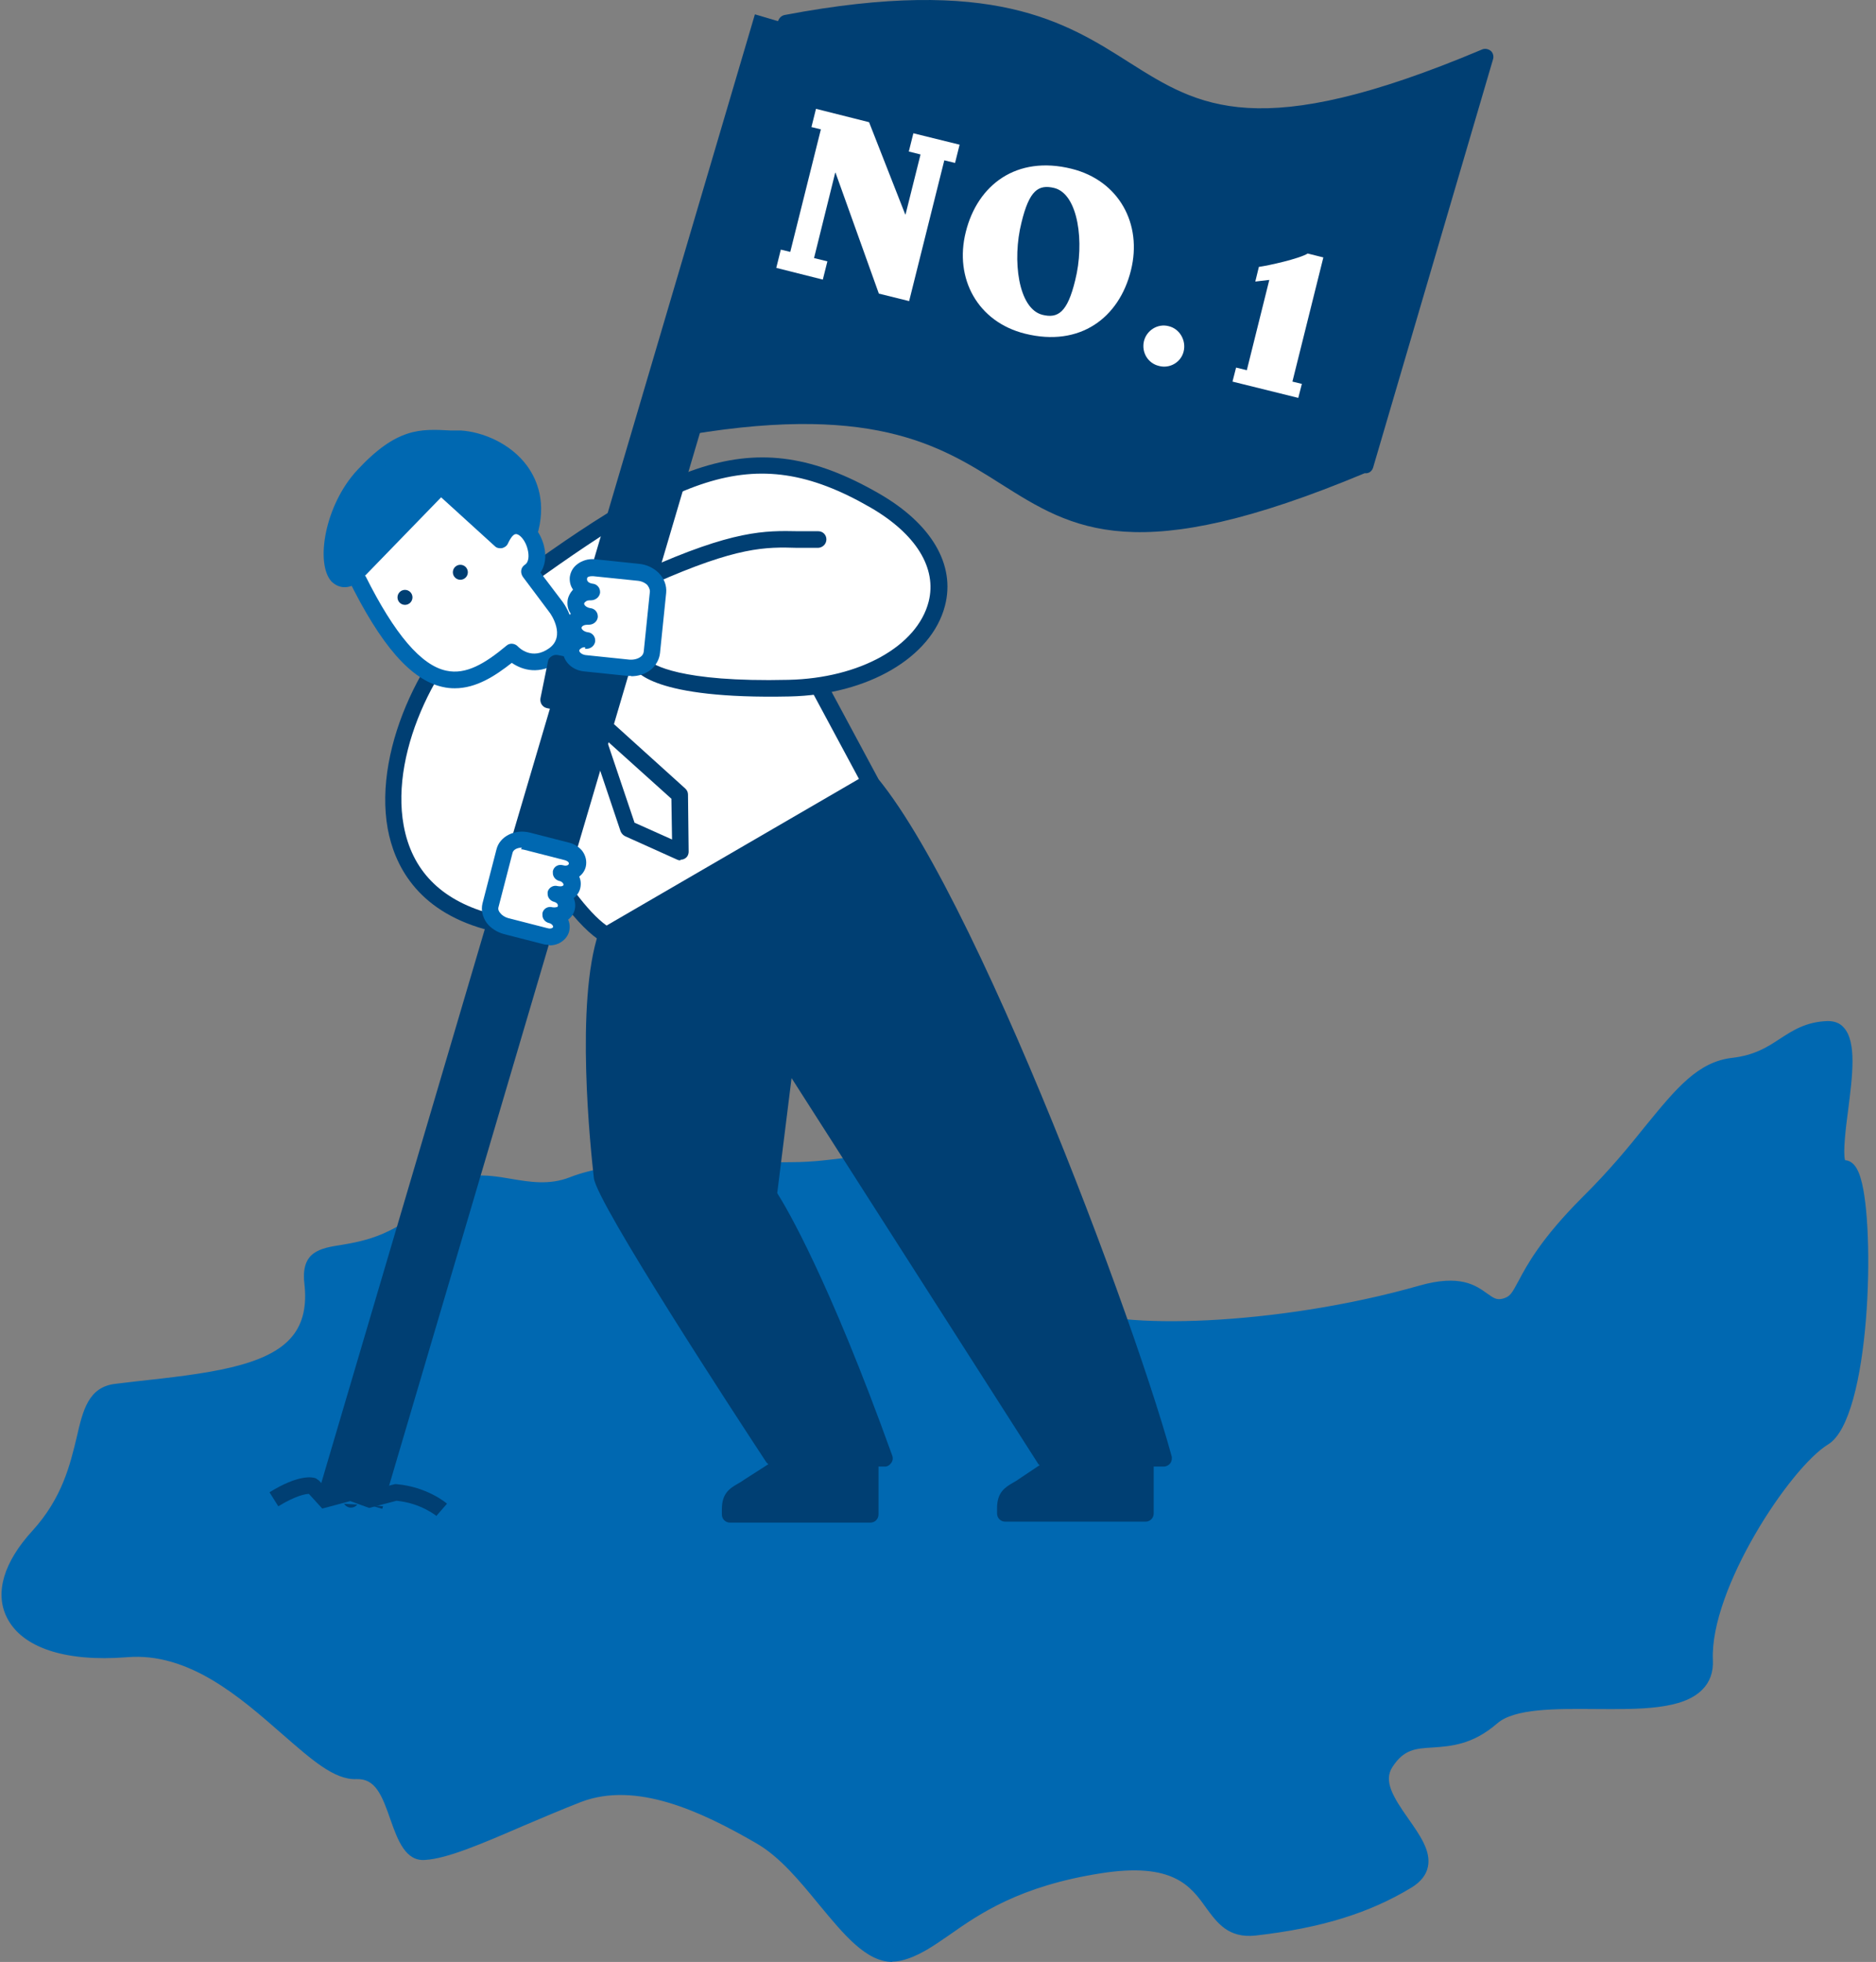<svg width="155" height="162" viewBox="0 0 155 162" fill="none" xmlns="http://www.w3.org/2000/svg">
<rect x="0" y="0" width="155" height="162" fill="#808080" stroke="none"/>
<path d="M9.649 114.962C18.985 113.912 26.708 113.535 25.82 105.92C25.336 101.668 30.314 105.785 36.61 99.085C39.489 96.017 43.202 99.488 47.319 97.874C51.463 96.259 59.131 96.663 65.32 96.69C71.509 96.716 75.545 94.241 79.608 98.358C83.671 102.475 86.631 104.359 87.411 107.534C88.218 110.764 104.39 110.575 117.413 106.835C122.418 105.409 122.202 108.449 124.301 107.911C126.4 107.373 125.162 105.355 131.243 99.354C137.324 93.326 139.208 88.509 143.19 88.051C147.172 87.594 147.737 85.118 151.047 85.01C154.357 84.903 150.213 96.609 152.366 96.501C154.518 96.394 154.222 116.576 150.724 118.702C147.226 120.828 140.634 131.081 140.876 137.082C141.118 143.083 127.073 138.508 123.279 141.818C119.485 145.128 116.686 142.141 114.507 145.559C112.327 148.976 120.104 152.986 116.337 155.273C112.569 157.561 108.372 158.637 103.69 159.175C99.008 159.714 101.484 152.367 90.882 154.009C80.281 155.65 77.94 160.386 74.307 161.221C70.675 162.055 67.634 154.358 62.845 151.587C58.055 148.815 52.593 146.285 47.776 148.115C42.96 149.972 37.659 152.717 35.076 152.878C32.493 153.04 33.3 146.043 29.425 146.178C25.551 146.339 19.281 135.387 10.429 136.113C1.603 136.84 -1.949 132.4 3.191 126.829C8.303 121.259 6.016 115.312 9.649 114.908V114.962Z" fill="#0068B1"/>
<path d="M73.741 162.001C71.562 162.001 69.705 159.713 67.714 157.318C66.1 155.354 64.458 153.336 62.494 152.205C57.893 149.541 52.565 147.065 48.018 148.788C46.43 149.407 44.789 150.106 43.202 150.779C39.838 152.232 36.959 153.47 35.129 153.578C33.515 153.712 32.869 151.963 32.277 150.295C31.55 148.196 31.012 146.85 29.452 146.904C27.622 146.985 25.738 145.289 23.29 143.163C19.846 140.149 15.594 136.409 10.482 136.84C5.397 137.243 1.791 136.059 0.553 133.53C-0.442 131.511 0.311 128.982 2.679 126.398C5.154 123.68 5.8 120.909 6.338 118.675C6.85 116.441 7.307 114.504 9.567 114.262L11.155 114.073C17.047 113.428 22.133 112.862 24.178 110.306C25.039 109.23 25.362 107.803 25.147 105.973C24.851 103.336 26.465 103.067 28.187 102.798C30.071 102.475 32.923 102.018 36.125 98.6C37.981 96.635 40.134 96.985 42.206 97.335C43.793 97.604 45.408 97.873 47.103 97.201C50.682 95.801 56.547 95.855 62.225 95.936C63.301 95.936 64.404 95.99 65.4 95.963C67.149 95.963 68.71 95.747 70.216 95.559C73.849 95.075 76.997 94.671 80.118 97.846C81.222 98.95 82.217 99.892 83.132 100.753C85.661 103.121 87.464 104.816 88.11 107.346C88.164 107.534 88.352 107.723 88.675 107.911C92.038 109.848 105.519 109.499 117.251 106.162C120.641 105.193 121.933 106.135 122.874 106.808C123.439 107.211 123.655 107.346 124.139 107.238C124.758 107.077 124.892 106.834 125.457 105.785C126.157 104.466 127.314 102.287 130.758 98.842C132.938 96.689 134.552 94.725 135.951 92.976C138.481 89.881 140.283 87.674 143.109 87.351C144.965 87.136 146.015 86.463 147.037 85.791C148.114 85.091 149.217 84.364 151.02 84.311C151.558 84.311 152.015 84.472 152.338 84.849C153.414 86.033 153.064 88.805 152.688 91.738C152.499 93.137 152.257 95.209 152.446 95.801C153.307 95.855 153.63 96.931 153.737 97.308C154.948 101.264 154.571 117.114 151.046 119.267C147.898 121.178 141.279 131.215 141.521 137.055C141.575 138.05 141.279 138.885 140.66 139.504C139.046 141.172 135.521 141.145 131.808 141.118C128.525 141.091 125.135 141.064 123.708 142.302C121.663 144.078 119.861 144.186 118.381 144.294C116.928 144.374 115.986 144.455 115.044 145.908C114.291 147.065 115.098 148.384 116.39 150.214C117.331 151.559 118.246 152.851 117.977 154.143C117.843 154.816 117.385 155.381 116.659 155.838C113.161 157.964 109.178 159.202 103.743 159.821C101.483 160.063 100.568 158.771 99.653 157.534C98.389 155.757 96.936 153.739 90.962 154.681C84.235 155.731 80.899 158.045 78.45 159.767C77.051 160.736 75.84 161.57 74.441 161.893C74.199 161.947 73.957 161.974 73.715 161.974L73.741 162.001ZM51.301 146.85C55.31 146.85 59.48 148.868 63.194 151.021C65.373 152.286 67.176 154.493 68.79 156.43C70.701 158.745 72.504 160.951 74.172 160.574C75.329 160.305 76.378 159.579 77.724 158.637C80.28 156.861 83.778 154.439 90.828 153.336C97.635 152.286 99.492 154.869 100.837 156.753C101.698 157.937 102.209 158.664 103.662 158.502C108.909 157.91 112.703 156.726 116.04 154.708C116.443 154.466 116.686 154.197 116.739 153.901C116.874 153.201 116.121 152.098 115.367 151.021C114.183 149.326 112.676 147.2 113.995 145.182C115.286 143.163 116.874 143.056 118.381 142.948C119.78 142.867 121.206 142.76 122.901 141.28C124.704 139.692 128.229 139.719 131.915 139.746C135.198 139.773 138.561 139.8 139.772 138.535C140.122 138.185 140.283 137.701 140.257 137.082C139.987 130.892 146.58 120.424 150.428 118.083C151.208 117.599 152.257 115.231 152.795 110.01C153.441 103.713 152.957 98.008 152.311 97.147C152.015 97.147 151.773 97.012 151.558 96.797C150.885 96.07 151.046 94.429 151.396 91.576C151.665 89.558 152.042 86.463 151.396 85.764C151.342 85.71 151.289 85.683 151.127 85.656C149.674 85.71 148.84 86.275 147.844 86.921C146.741 87.647 145.503 88.455 143.324 88.697C141.064 88.966 139.476 90.904 137.081 93.837C135.628 95.613 134.014 97.604 131.781 99.811C128.471 103.094 127.368 105.166 126.722 106.431C126.157 107.48 125.753 108.261 124.543 108.557C123.439 108.826 122.74 108.341 122.148 107.911C121.341 107.319 120.426 106.673 117.681 107.453C106.542 110.656 92.146 111.436 88.056 109.068C87.383 108.691 86.98 108.207 86.845 107.642C86.307 105.516 84.693 104.009 82.271 101.722C81.356 100.86 80.334 99.892 79.231 98.788C76.594 96.097 74.037 96.447 70.486 96.905C68.979 97.093 67.311 97.308 65.427 97.308C64.404 97.308 63.355 97.308 62.306 97.281C57.032 97.228 51.032 97.147 47.695 98.465C45.677 99.246 43.767 98.95 42.098 98.681C40.134 98.358 38.573 98.089 37.228 99.542C33.703 103.282 30.582 103.794 28.51 104.143C26.68 104.439 26.465 104.547 26.6 105.839C26.842 108.045 26.438 109.795 25.335 111.167C22.913 114.181 17.586 114.773 11.397 115.446L9.809 115.607C8.545 115.742 8.276 116.738 7.737 118.971C7.199 121.232 6.5 124.326 3.755 127.286C1.791 129.412 1.118 131.404 1.845 132.884C2.813 134.848 6.015 135.79 10.428 135.44C16.079 134.983 20.599 138.939 24.232 142.087C26.277 143.863 28.268 145.585 29.452 145.505C32.035 145.424 32.977 147.953 33.622 149.81C34.134 151.263 34.537 152.178 35.102 152.178C36.69 152.098 39.623 150.833 42.717 149.487C44.305 148.788 45.973 148.088 47.587 147.469C48.825 147.012 50.063 146.796 51.354 146.796L51.301 146.85Z" fill="#0068B1"/>
<path d="M50.117 77.206C48.368 82.319 49.23 92.841 49.741 97.174C49.983 99.192 63.867 120.316 63.867 120.316L73.07 120.397C67.231 104.116 63.517 98.68 63.517 98.68L64.97 87.082L86.281 120.424H96.183C92.281 106.242 77.079 67.088 69.814 62.594L50.144 77.233L50.117 77.206Z" fill="#003F73"/>
<path d="M96.183 121.096H86.281C86.039 121.096 85.823 120.988 85.716 120.773L65.401 89.019L64.217 98.518C64.97 99.702 68.468 105.596 73.715 120.181C73.796 120.396 73.769 120.612 73.634 120.8C73.5 120.989 73.284 121.123 73.069 121.096L63.867 121.015C63.652 121.015 63.436 120.908 63.302 120.719C60.961 117.167 49.31 99.353 49.068 97.281C48.799 94.912 47.507 82.776 49.471 76.99C49.525 76.856 49.606 76.748 49.714 76.667L69.383 62.028C69.598 61.867 69.894 61.84 70.136 62.001C77.886 66.791 93.25 107.291 96.802 120.235C96.855 120.45 96.802 120.666 96.694 120.827C96.559 120.989 96.371 121.096 96.156 121.096H96.183ZM86.657 119.751H95.295C91.043 104.95 76.836 68.729 69.84 63.427L50.709 77.636C48.906 83.206 50.171 94.832 50.44 97.119C50.655 98.545 58.943 111.57 64.244 119.67L72.101 119.751C66.558 104.492 62.979 99.137 62.952 99.084C62.871 98.949 62.818 98.787 62.844 98.626L64.297 87.028C64.324 86.732 64.54 86.516 64.809 86.436C65.078 86.382 65.374 86.49 65.535 86.732L86.657 119.751Z" fill="#003F73"/>
<path d="M40.16 62.567C40.16 62.567 46.241 74.999 50.143 77.206L71.938 64.558L65.211 52.045L40.187 62.567H40.16Z" fill="white"/>
<path d="M50.116 77.878C50.116 77.878 49.873 77.851 49.793 77.797C45.757 75.51 39.81 63.373 39.541 62.862C39.46 62.701 39.46 62.512 39.541 62.324C39.595 62.163 39.729 62.001 39.918 61.947L64.942 51.425C65.264 51.291 65.641 51.425 65.803 51.721L72.529 64.235C72.691 64.558 72.583 64.961 72.26 65.15L50.465 77.797C50.465 77.797 50.25 77.878 50.116 77.878ZM41.075 62.916C42.339 65.392 46.968 74.192 50.116 76.425L70.969 64.315L64.834 52.905L41.048 62.916H41.075Z" fill="#003F73"/>
<path d="M67.606 44.511C64.001 44.591 62.198 43.73 53.453 47.659L52.888 54.656C52.888 54.656 53.803 56.997 65.212 56.782C76.62 56.566 82.621 47.228 72.261 41.281C61.929 35.334 55.417 38.886 40.591 49.812C33.165 55.275 27.084 72.363 40.215 76.022C42.475 76.641 40.215 76.022 40.215 76.022" fill="white"/>
<path d="M41.21 76.991C41.21 76.991 41.076 76.991 41.022 76.991L40.026 76.722C34.376 75.134 32.573 71.34 32.035 68.433C30.797 61.598 35.318 52.879 40.188 49.3C55.256 38.213 61.956 34.607 72.611 40.743C76.97 43.245 78.962 46.636 78.073 50.027C76.97 54.279 71.697 57.373 65.239 57.508C53.965 57.75 52.458 55.436 52.269 54.951C52.242 54.844 52.215 54.763 52.215 54.655L52.781 47.659C52.781 47.416 52.942 47.201 53.184 47.093C60.611 43.757 63.194 43.81 65.965 43.864C66.503 43.864 67.015 43.864 67.607 43.864C67.983 43.864 68.279 44.16 68.279 44.537C68.279 44.914 67.983 45.21 67.607 45.237C67.015 45.237 66.45 45.237 65.885 45.237C63.248 45.156 60.934 45.129 54.072 48.17L53.561 54.521C53.938 54.844 56.063 56.351 65.158 56.135C71.024 56.001 75.786 53.364 76.728 49.677C77.428 46.905 75.679 44.08 71.912 41.9C61.929 36.141 55.848 39.451 40.968 50.377C36.448 53.713 32.196 61.84 33.353 68.164C34.026 71.851 36.394 74.273 40.376 75.403L41.372 75.672C41.668 75.753 41.856 76.022 41.856 76.318C41.856 76.372 41.856 76.453 41.856 76.506C41.775 76.802 41.506 76.991 41.21 76.991Z" fill="#003F73"/>
<path d="M29.37 47.439C26.706 49.43 26.652 42.918 30.042 39.258C33.433 35.625 35.155 36.164 38.034 36.244C40.913 36.352 45.218 38.989 43.711 44.075L39.002 48.408L29.37 47.439Z" fill="#0068B1"/>
<path d="M39.003 49.108H38.923L29.532 48.139C28.348 48.893 27.595 48.22 27.379 48.005C26.034 46.498 26.841 41.681 29.532 38.801C32.788 35.303 34.725 35.411 37.201 35.545H38.062C39.811 35.653 42.178 36.568 43.578 38.505C44.385 39.636 45.192 41.546 44.358 44.264C44.331 44.372 44.25 44.48 44.17 44.56L39.461 48.893C39.461 48.893 39.165 49.081 39.003 49.081V49.108ZM29.37 46.767H29.451L38.788 47.709L43.12 43.726C43.578 42.031 43.362 40.551 42.474 39.313C41.344 37.752 39.407 36.998 38.008 36.945L37.12 36.891C34.779 36.756 33.353 36.676 30.527 39.717C28.052 42.381 27.756 46.336 28.402 47.063C28.509 47.171 28.832 46.982 28.967 46.875C29.075 46.794 29.236 46.74 29.37 46.74V46.767Z" fill="#0068B1"/>
<path d="M36.448 40.121L29.371 47.441C34.887 58.689 38.573 56.886 42.287 53.845C42.287 53.845 43.794 55.514 45.758 54.061C47.722 52.608 45.946 50.132 45.946 50.132L43.74 47.225C45.542 46.041 42.959 41.305 41.372 44.615L36.448 40.148V40.121Z" fill="white"/>
<path d="M37.577 56.833C37.254 56.833 36.931 56.806 36.581 56.725C33.971 56.16 31.469 53.308 28.751 47.764C28.616 47.495 28.67 47.199 28.886 46.984L35.962 39.664C36.204 39.395 36.635 39.395 36.904 39.637L41.236 43.566C41.828 42.813 42.474 42.759 42.851 42.786C43.927 42.894 44.707 44.078 44.949 45.1C45.165 45.961 45.03 46.742 44.653 47.28L46.51 49.729C47.263 50.805 48.178 53.173 46.187 54.627C44.6 55.784 43.147 55.326 42.285 54.734C40.913 55.81 39.353 56.833 37.577 56.833ZM30.204 47.576C32.599 52.366 34.805 54.949 36.877 55.38C38.492 55.73 40.052 54.815 41.855 53.308C42.124 53.066 42.555 53.12 42.797 53.389C42.904 53.496 43.954 54.546 45.38 53.523C46.752 52.527 45.541 50.724 45.38 50.536L43.2 47.63C43.093 47.468 43.039 47.28 43.066 47.092C43.093 46.903 43.2 46.742 43.362 46.634C43.712 46.419 43.712 45.854 43.604 45.396C43.443 44.67 42.985 44.158 42.689 44.105C42.447 44.051 42.205 44.374 41.963 44.885C41.882 45.073 41.694 45.208 41.478 45.262C41.263 45.289 41.048 45.262 40.886 45.1L36.447 41.064L30.15 47.549L30.204 47.576Z" fill="#0068B1"/>
<path d="M48.999 55.395L45.969 54.77L45.343 57.8L48.374 58.426L48.999 55.395Z" fill="white"/>
<path d="M48.366 59.091C48.366 59.091 48.285 59.091 48.231 59.091L45.191 58.472C44.814 58.392 44.599 58.042 44.653 57.665L45.272 54.624C45.298 54.436 45.406 54.301 45.568 54.194C45.729 54.086 45.891 54.059 46.079 54.086L49.119 54.705C49.308 54.732 49.442 54.839 49.55 55.001C49.657 55.162 49.684 55.324 49.657 55.512L49.039 58.553C48.985 58.876 48.689 59.091 48.366 59.091ZM46.133 57.261L47.828 57.611L48.178 55.916L46.482 55.566L46.133 57.261Z" fill="#003F73"/>
<path d="M56.224 70.368L51.919 68.431L48.717 58.932L56.17 65.632L56.224 70.368Z" fill="white"/>
<path d="M56.225 71.04C56.225 71.04 56.037 71.04 55.956 70.986L51.651 69.049C51.49 68.968 51.355 68.834 51.275 68.645L48.072 59.119C47.965 58.823 48.072 58.5 48.342 58.338C48.611 58.177 48.934 58.204 49.176 58.392L56.629 65.12C56.764 65.254 56.844 65.416 56.844 65.604L56.898 70.314C56.898 70.556 56.791 70.771 56.602 70.879C56.495 70.959 56.36 70.986 56.225 70.986V71.04ZM52.458 67.945L55.526 69.318L55.472 65.954L50.144 61.164L52.431 67.945H52.458Z" fill="#003F73"/>
<path d="M94.648 120.398H87.948L84.611 122.632C83.643 123.278 83.051 123.332 83.051 124.516V124.946H94.648V120.398Z" fill="#003F73"/>
<path d="M94.649 125.645H83.052C82.675 125.645 82.379 125.349 82.379 124.973V124.542C82.379 123.223 83.025 122.82 83.724 122.416C83.886 122.335 84.047 122.228 84.236 122.093L87.572 119.86C87.572 119.86 87.814 119.752 87.949 119.752H94.649C95.025 119.752 95.321 120.048 95.321 120.425V124.973C95.321 125.349 95.025 125.645 94.649 125.645ZM83.724 124.3H93.949V121.097H88.137L84.989 123.223C84.774 123.358 84.585 123.492 84.397 123.573C83.886 123.869 83.751 123.95 83.724 124.3Z" fill="#003F73"/>
<path d="M71.913 120.316H65.617L61.877 122.711C60.908 123.357 60.316 123.411 60.316 124.595V125.026H71.913V120.316Z" fill="#003F73"/>
<path d="M71.912 125.725H60.315C59.939 125.725 59.643 125.429 59.643 125.052V124.621C59.643 123.303 60.288 122.899 60.988 122.496C61.149 122.415 61.311 122.307 61.499 122.173L65.239 119.778C65.239 119.778 65.481 119.67 65.616 119.67H71.912C72.101 119.67 72.262 119.751 72.397 119.858C72.531 119.966 72.585 120.154 72.585 120.343V125.052C72.585 125.429 72.289 125.725 71.912 125.725ZM61.015 124.379H71.24V121.015H65.831L62.279 123.303C62.091 123.437 61.876 123.545 61.714 123.653C61.203 123.949 61.069 124.029 61.042 124.379H61.015Z" fill="#003F73"/>
<path d="M62.372 1.184L26.371 123.047L31.584 124.587L67.585 2.724L62.372 1.184Z" fill="#003F73"/>
<path d="M55.042 35.55C90.991 28.768 77.214 53.337 112.813 38.348V38.429L122.715 4.737C87.143 19.726 100.92 -4.87 64.944 1.939L28.996 123.815" fill="#003F73"/>
<path d="M28.994 124.487C28.994 124.487 28.859 124.487 28.806 124.46C28.456 124.352 28.241 123.976 28.348 123.626L64.296 1.722C64.377 1.48 64.566 1.291 64.835 1.237C82.002 -2.019 88.029 1.803 93.356 5.193C99.034 8.772 103.931 11.894 122.443 4.09C122.686 3.982 122.955 4.036 123.17 4.198C123.358 4.359 123.439 4.655 123.358 4.897L113.456 38.589C113.376 38.885 113.107 39.127 112.757 39.073C93.814 46.985 88.675 43.729 82.701 39.962C77.643 36.759 71.884 33.126 55.525 36.14L29.64 124.002C29.559 124.298 29.29 124.487 28.994 124.487ZM66.53 33.664C75.275 33.664 79.553 36.382 83.455 38.831C89.105 42.41 93.975 45.505 112.272 37.836L121.663 5.893C103.554 13.266 98.496 10.064 92.63 6.35C87.571 3.148 81.84 -0.485 65.48 2.502L55.982 34.687C60.099 33.96 63.57 33.664 66.503 33.664H66.53Z" fill="#003F73"/>
<path d="M48.691 50.806C48.018 50.725 47.534 50.241 47.588 49.703C47.642 49.164 48.234 48.761 48.906 48.815C48.234 48.734 47.749 48.249 47.803 47.711C47.857 47.173 48.449 46.769 49.121 46.85L51.489 47.092L52.754 47.227C53.723 47.334 54.476 48.061 54.395 48.868L53.884 53.847C53.803 54.654 52.916 55.219 51.947 55.112L50.682 54.977L48.314 54.735C47.642 54.654 47.157 54.17 47.211 53.632C47.265 53.093 47.857 52.69 48.53 52.77C47.857 52.69 47.373 52.205 47.426 51.667C47.48 51.129 48.072 50.725 48.745 50.806H48.691Z" fill="white"/>
<path d="M52.162 55.812C52.162 55.812 51.974 55.812 51.866 55.812L48.234 55.435C47.184 55.328 46.431 54.493 46.512 53.578C46.539 53.229 46.727 52.879 46.969 52.637C46.754 52.341 46.673 51.991 46.7 51.614C46.727 51.264 46.915 50.914 47.158 50.672C46.942 50.376 46.862 50.026 46.889 49.65C46.915 49.3 47.104 48.95 47.346 48.681C47.131 48.385 47.05 48.035 47.077 47.658C47.131 47.255 47.319 46.878 47.669 46.609C48.072 46.286 48.611 46.124 49.149 46.178L52.781 46.555C53.4 46.609 53.992 46.878 54.423 47.308C54.88 47.766 55.095 48.358 55.041 48.95L54.53 53.928C54.476 54.44 54.207 54.924 53.804 55.274C53.346 55.651 52.754 55.839 52.135 55.839L52.162 55.812ZM48.342 53.444C48.207 53.444 48.072 53.471 47.992 53.552C47.938 53.578 47.884 53.632 47.857 53.713C47.857 53.848 48.045 54.036 48.368 54.09L52.001 54.467C52.351 54.493 52.7 54.413 52.943 54.224C53.05 54.144 53.158 54.009 53.185 53.821L53.696 48.842C53.696 48.6 53.562 48.412 53.481 48.304C53.292 48.116 52.996 47.981 52.674 47.954L49.014 47.578C48.826 47.578 48.638 47.578 48.53 47.685C48.422 47.954 48.611 48.143 48.96 48.196C49.31 48.223 49.579 48.519 49.579 48.869V48.95C49.525 49.327 49.176 49.569 48.826 49.569C48.664 49.569 48.503 49.569 48.395 49.676C48.342 49.703 48.288 49.757 48.261 49.838C48.261 49.972 48.449 50.161 48.772 50.215C49.122 50.242 49.391 50.538 49.391 50.888V50.968C49.337 51.345 49.014 51.587 48.638 51.587C48.476 51.587 48.315 51.587 48.18 51.668C48.126 51.695 48.072 51.749 48.045 51.829C48.045 51.964 48.234 52.152 48.557 52.206C48.907 52.233 49.176 52.529 49.176 52.879V52.96C49.122 53.336 48.799 53.578 48.422 53.578C48.395 53.578 48.368 53.578 48.342 53.578V53.444Z" fill="#0068B1"/>
<path d="M45.974 73.759C46.566 73.921 46.943 74.432 46.835 74.916C46.728 75.401 46.136 75.67 45.517 75.535C46.109 75.697 46.512 76.208 46.378 76.692C46.243 77.177 45.678 77.446 45.059 77.284L42.934 76.746L41.804 76.45C40.943 76.235 40.351 75.454 40.539 74.728L41.696 70.261C41.884 69.534 42.772 69.157 43.633 69.373L44.763 69.669L46.889 70.207C47.481 70.368 47.885 70.88 47.75 71.364C47.616 71.849 47.051 72.118 46.432 71.956C47.024 72.118 47.4 72.629 47.293 73.113C47.185 73.598 46.593 73.867 45.974 73.705V73.759Z" fill="white"/>
<path d="M45.382 78.011C45.22 78.011 45.032 78.011 44.871 77.957L41.615 77.123C41.05 76.961 40.538 76.638 40.216 76.208C39.866 75.723 39.731 75.131 39.866 74.593L41.023 70.126C41.292 69.05 42.556 68.431 43.794 68.754L47.05 69.588C47.481 69.695 47.884 69.965 48.126 70.287C48.395 70.664 48.503 71.122 48.395 71.579C48.315 71.902 48.126 72.171 47.857 72.386C47.992 72.683 48.019 73.005 47.938 73.355C47.857 73.678 47.669 73.947 47.4 74.163C47.534 74.459 47.561 74.808 47.481 75.131C47.4 75.454 47.212 75.723 46.942 75.939C47.077 76.235 47.104 76.585 47.023 76.907C46.916 77.338 46.593 77.688 46.162 77.903C45.92 78.011 45.651 78.065 45.382 78.065V78.011ZM43.122 69.992C42.745 69.992 42.395 70.153 42.341 70.449L41.184 74.916C41.13 75.105 41.238 75.293 41.319 75.374C41.453 75.562 41.696 75.723 41.965 75.804L45.22 76.638C45.382 76.692 45.651 76.692 45.705 76.531C45.705 76.45 45.597 76.262 45.328 76.208C45.032 76.127 44.817 75.858 44.817 75.562C44.817 75.508 44.817 75.454 44.817 75.4C44.898 75.024 45.274 74.808 45.651 74.916C45.812 74.943 45.947 74.916 46.054 74.889C46.162 74.728 46.054 74.539 45.758 74.459C45.462 74.378 45.247 74.109 45.247 73.813C45.247 73.759 45.247 73.705 45.247 73.651C45.328 73.302 45.705 73.059 46.081 73.167C46.243 73.194 46.512 73.221 46.566 73.059C46.566 73.005 46.485 72.79 46.189 72.736C45.893 72.656 45.678 72.386 45.678 72.091C45.678 72.037 45.678 71.983 45.678 71.929C45.758 71.552 46.135 71.337 46.512 71.445C46.673 71.499 46.942 71.499 46.996 71.337C47.05 71.176 46.781 71.041 46.62 71.014L43.364 70.18C43.364 70.18 43.148 70.126 43.041 70.126L43.122 69.992Z" fill="#0068B1"/>
<path d="M64.137 22.119L64.513 20.612L65.294 20.8L67.823 10.682L67.043 10.493L67.419 8.986L71.805 10.09L74.792 17.705H74.819L76.057 12.754L75.088 12.512L75.465 11.005L79.286 11.947L78.909 13.453L78.021 13.238L75.115 24.863L72.613 24.244L69.034 14.261H69.007L67.258 21.311L68.361 21.58L67.984 23.087L64.137 22.119Z" fill="white"/>
<path d="M93.438 22.333C92.469 26.235 89.24 28.684 84.693 27.553C80.791 26.585 78.827 23.006 79.795 19.157C80.764 15.255 83.993 12.807 88.54 13.937C92.442 14.906 94.406 18.485 93.438 22.333ZM87.114 15.525C85.796 15.202 85.042 15.713 84.397 18.377C83.616 21.472 84.127 25.481 86.119 25.993C87.41 26.316 88.191 25.804 88.836 23.14C89.617 20.046 89.105 16.036 87.114 15.525Z" fill="white"/>
<path d="M96.561 26.933C97.476 27.149 98.014 28.117 97.799 29.006C97.584 29.921 96.642 30.459 95.754 30.216C94.839 30.001 94.301 29.086 94.516 28.171C94.731 27.283 95.646 26.691 96.561 26.933Z" fill="white"/>
<path d="M101.832 31.509L102.128 30.352L103.016 30.567L104.873 23.113L103.716 23.248L104.012 22.037C104.819 21.929 107.348 21.364 108.048 20.934L109.339 21.256L106.783 31.509L107.563 31.698L107.267 32.855L101.832 31.509Z" fill="white"/>
<path d="M38.035 47.873C38.377 47.873 38.654 47.596 38.654 47.254C38.654 46.912 38.377 46.635 38.035 46.635C37.693 46.635 37.416 46.912 37.416 47.254C37.416 47.596 37.693 47.873 38.035 47.873Z" fill="#003F73"/>
<path d="M33.461 49.945C33.803 49.945 34.08 49.668 34.08 49.326C34.08 48.984 33.803 48.707 33.461 48.707C33.119 48.707 32.842 48.984 32.842 49.326C32.842 49.668 33.119 49.945 33.461 49.945Z" fill="#003F73"/>
<path d="M22.645 123.812C24.959 122.386 25.873 122.709 25.873 122.709L26.869 123.812L28.995 123.247L30.555 123.812L32.735 123.247C35.103 123.436 36.556 124.674 36.556 124.674" fill="#0068B1"/>
<path d="M36.071 125.185C36.071 125.185 34.779 124.109 32.761 123.921L30.501 124.513L28.941 123.947L26.627 124.566L25.523 123.355C25.254 123.355 24.447 123.49 22.994 124.378L22.268 123.221C24.662 121.741 25.793 121.956 26.088 122.064L26.358 122.252L27.057 123.033L28.994 122.521L30.555 123.086L32.627 122.548H32.735C35.291 122.763 36.878 124.109 36.932 124.163L36.044 125.185H36.071Z" fill="#003F73"/>
</svg>
